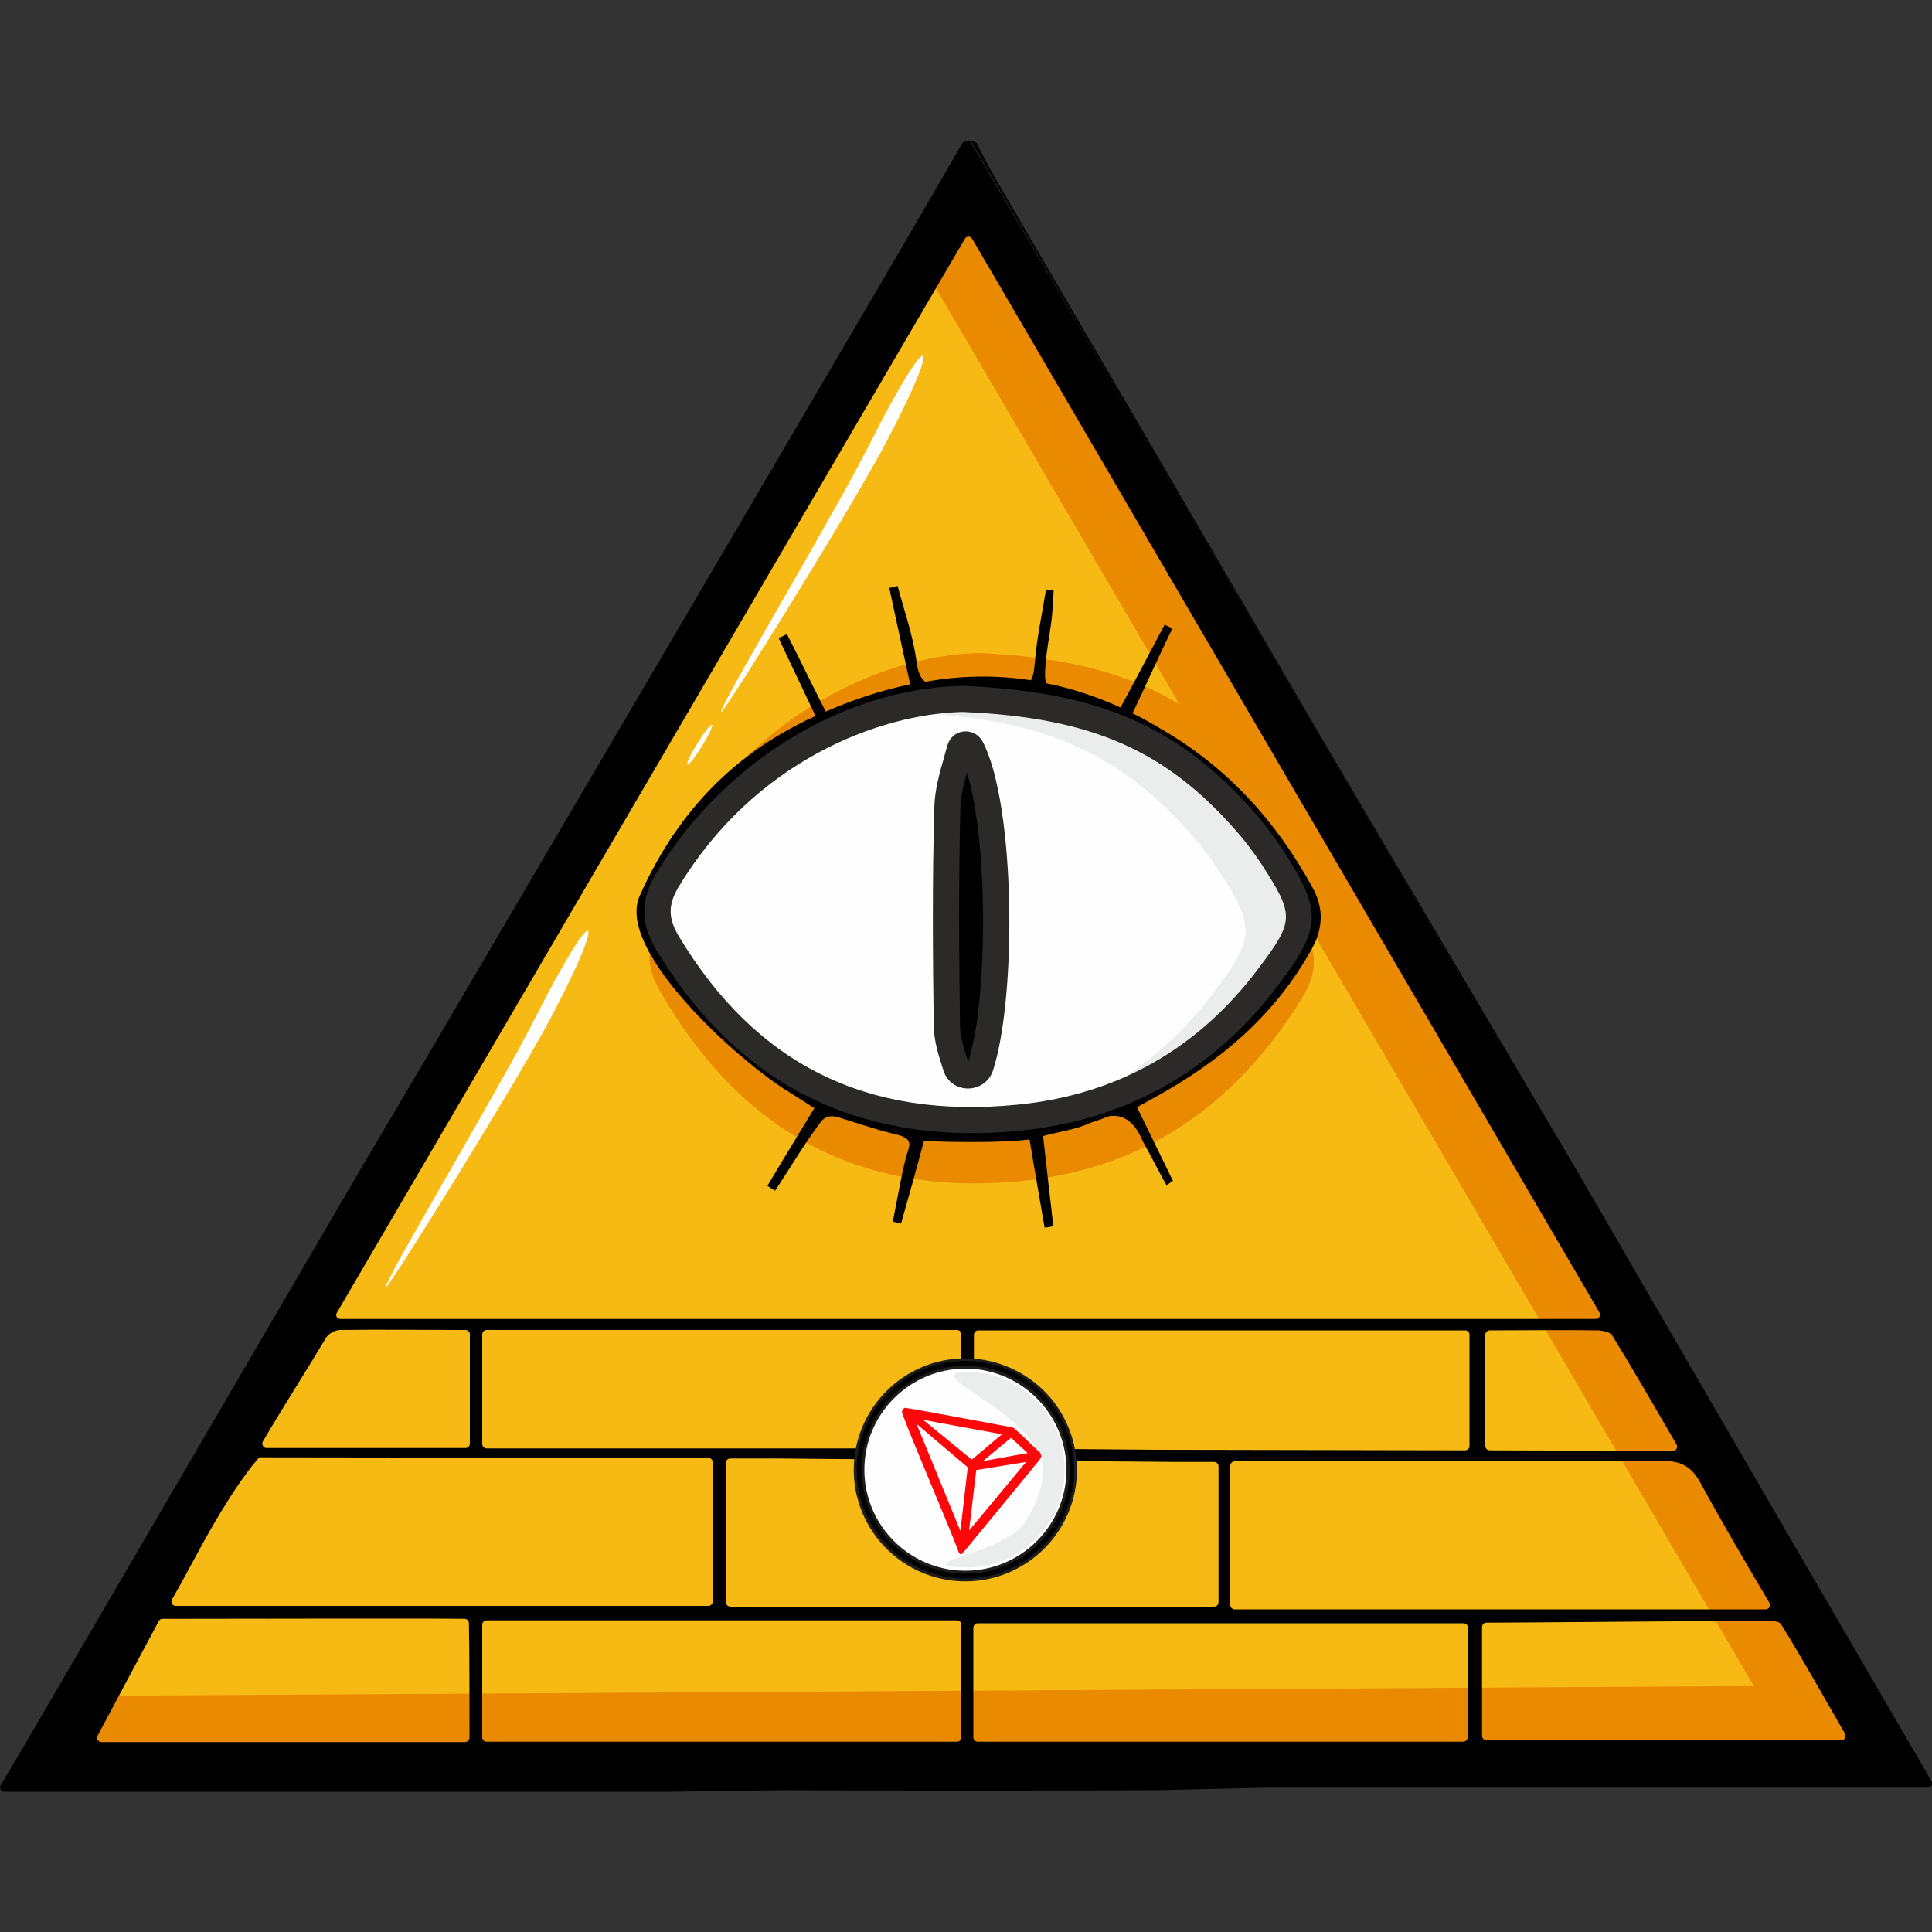 <?xml version="1.0" encoding="utf-8"?>
<!-- Generator: Adobe Illustrator 27.0.0, SVG Export Plug-In . SVG Version: 6.00 Build 0)  -->
<svg version="1.1" id="Слой_1" xmlns="http://www.w3.org/2000/svg" xmlns:xlink="http://www.w3.org/1999/xlink" x="0px" y="0px"
	 viewBox="0 0 100 100" style="enable-background:new 0 0 100 100;" xml:space="preserve">
<rect x="0" y="0" width="100" height="100" fill="#333333" stroke="none"/>
<style type="text/css">
	.st0{fill-rule:evenodd;clip-rule:evenodd;fill:#F7BA14;}
	.st1{clip-path:url(#SVGID_00000052077800790824799740000015441363686978326715_);}
	.st2{fill-rule:evenodd;clip-rule:evenodd;fill:#EA8A00;}
	.st3{clip-path:url(#SVGID_00000180337095530984984040000013737693332891968177_);}
	.st4{fill:none;}
	.st5{fill:#2B2A29;}
	.st6{clip-path:url(#SVGID_00000154396290105763252040000007281120590165402539_);}
	.st7{fill-rule:evenodd;clip-rule:evenodd;fill:#434242;}
	.st8{fill-rule:evenodd;clip-rule:evenodd;}
	.st9{clip-path:url(#SVGID_00000112599959965083946080000005408115574307739526_);}
	.st10{fill-rule:evenodd;clip-rule:evenodd;fill:#FEFEFE;}
	.st11{clip-path:url(#SVGID_00000107582790130536355020000001711364946528777661_);}
	.st12{fill-rule:evenodd;clip-rule:evenodd;fill:#EBECEC;}
	.st13{fill:#FEFEFE;}
	.st14{fill:#1D1D1B;}
	.st15{fill:#EBECEC;}
	.st16{fill:#FF060A;}
</style>
<g>
	<polygon class="st0" points="50.02,9.34 2.36,91.22 97.58,91.22 	"/>
	<g>
		<defs>
			<polygon id="SVGID_1_" points="50.02,9.34 2.36,91.22 97.58,91.22 50.02,9.34 			"/>
		</defs>
		<clipPath id="SVGID_00000104695016463389887680000014878038098725848987_">
			<use xlink:href="#SVGID_1_"  style="overflow:visible;"/>
		</clipPath>
		<g style="clip-path:url(#SVGID_00000104695016463389887680000014878038098725848987_);">
			<g id="_2638353468256">
				<path id="_1" class="st2" d="M47.95,14.07l42.83,73.2l-91.66,0.54c0,0-4.48,11.29-3.76,11.29c0.72,0,119.34-3.76,119.34-3.76
					L54.85,8.7l-7.19,4.69L47.95,14.07L47.95,14.07z"/>
				<path class="st2" d="M50.43,40.29c1.64,3.3,1.77,13.89,0.49,17.96c-0.21,0.63-1.09,0.66-1.3,0.03
					c-0.23-0.76-0.49-1.58-0.49-2.37c-0.05-4.07-0.08-8.16,0.03-12.23c0.03-1.12,0.39-2.21,0.68-3.3
					C49.91,40.04,50.3,40.02,50.43,40.29L50.43,40.29z M49.96,37.53c-5.48,0.14-12.04,3.6-15.83,10.24
					c-0.7,1.26-0.68,2.29,0.03,3.52c4.29,7.48,10.55,10.67,18.79,9.83c5.56-0.57,10.03-3.22,13.39-7.89
					c2.18-3.03,2.18-3.63,0.23-6.8c-0.42-0.66-0.86-1.28-1.33-1.86C61.45,39.99,57.45,37.86,49.96,37.53L49.96,37.53z"/>
			</g>
			<g>
				<defs>
					<path id="SVGID_00000139258280917513828350000000137366817500345998_" d="M50.43,40.29c1.64,3.3,1.77,13.89,0.49,17.96
						c-0.21,0.63-1.09,0.66-1.3,0.03c-0.23-0.76-0.49-1.58-0.49-2.37c-0.05-4.07-0.08-8.16,0.03-12.23c0.03-1.12,0.39-2.21,0.68-3.3
						C49.91,40.04,50.3,40.02,50.43,40.29L50.43,40.29z M49.96,37.53c-5.48,0.14-12.04,3.6-15.83,10.24
						c-0.7,1.26-0.68,2.29,0.03,3.52c4.29,7.48,10.55,10.67,18.79,9.83c5.56-0.57,10.03-3.22,13.39-7.89
						c2.18-3.03,2.18-3.63,0.23-6.8c-0.42-0.66-0.86-1.28-1.33-1.86C61.45,39.99,57.45,37.86,49.96,37.53L49.96,37.53z"/>
				</defs>
				<clipPath id="SVGID_00000042717886770814616020000001438625688649531776_">
					<use xlink:href="#SVGID_00000139258280917513828350000000137366817500345998_"  style="overflow:visible;"/>
				</clipPath>
			</g>
			<g>
				<defs>
					<polygon id="SVGID_00000129201412594932754930000002509789563152378244_" points="50.02,9.34 2.36,91.22 97.58,91.22 
						50.02,9.34 					"/>
				</defs>
				<clipPath id="SVGID_00000140732187880861633690000010153801504574633900_">
					<use xlink:href="#SVGID_00000129201412594932754930000002509789563152378244_"  style="overflow:visible;"/>
				</clipPath>
				<g style="clip-path:url(#SVGID_00000140732187880861633690000010153801504574633900_);">
					<path id="_1_0" class="st4" d="M50.43,40.29c1.64,3.3,1.77,13.89,0.49,17.96c-0.21,0.63-1.09,0.66-1.3,0.03
						c-0.23-0.76-0.49-1.58-0.49-2.37c-0.05-4.07-0.08-8.16,0.03-12.23c0.03-1.12,0.39-2.21,0.68-3.3
						C49.91,40.04,50.3,40.02,50.43,40.29L50.43,40.29z M49.96,37.53c-5.48,0.14-12.04,3.6-15.83,10.24
						c-0.7,1.26-0.68,2.29,0.03,3.52c4.29,7.48,10.55,10.67,18.79,9.83c5.56-0.57,10.03-3.22,13.39-7.89
						c2.18-3.03,2.18-3.63,0.23-6.8c-0.42-0.66-0.86-1.28-1.33-1.86C61.45,39.99,57.45,37.86,49.96,37.53L49.96,37.53z"/>
					<path class="st2" d="M51.14,36.56c1.64,3.3,1.77,13.89,0.49,17.96c-0.21,0.63-1.09,0.66-1.3,0.03
						c-0.23-0.76-0.49-1.58-0.49-2.37c-0.05-4.07-0.08-8.16,0.03-12.23c0.03-1.12,0.39-2.21,0.68-3.3
						C50.62,36.31,51.01,36.29,51.14,36.56L51.14,36.56z M50.67,33.8c-5.48,0.14-12.04,3.6-15.83,10.24
						c-0.7,1.26-0.68,2.29,0.03,3.52c4.29,7.48,10.55,10.67,18.79,9.83c5.56-0.57,10.03-3.22,13.39-7.89
						c2.18-3.03,2.18-3.63,0.23-6.8c-0.42-0.66-0.86-1.28-1.33-1.86C62.16,36.26,58.16,34.13,50.67,33.8L50.67,33.8z"/>
				</g>
			</g>
			<g>
				<defs>
					<path id="SVGID_00000127727210604114781290000008111532426089029551_" d="M51.14,36.56c1.64,3.3,1.77,13.89,0.49,17.96
						c-0.21,0.63-1.09,0.66-1.3,0.03c-0.23-0.76-0.49-1.58-0.49-2.37c-0.05-4.07-0.08-8.16,0.03-12.23c0.03-1.12,0.39-2.21,0.68-3.3
						C50.62,36.31,51.01,36.29,51.14,36.56L51.14,36.56z M50.67,33.8c-5.48,0.14-12.04,3.6-15.83,10.24
						c-0.7,1.26-0.68,2.29,0.03,3.52c4.29,7.48,10.55,10.67,18.79,9.83c5.56-0.57,10.03-3.22,13.39-7.89
						c2.18-3.03,2.18-3.63,0.23-6.8c-0.42-0.66-0.86-1.28-1.33-1.86C62.16,36.26,58.16,34.13,50.67,33.8L50.67,33.8z"/>
				</defs>
				<clipPath id="SVGID_00000081610544710061170610000006676175822133954968_">
					<use xlink:href="#SVGID_00000127727210604114781290000008111532426089029551_"  style="overflow:visible;"/>
				</clipPath>
			</g>
		</g>
	</g>
	<path class="st5" d="M98.76,91.89H1.18L50.02,8L98.76,91.89z M3.54,90.54h92.87L50.02,10.69L3.54,90.54z"/>
	<path d="M50.26,38.71c1.58,3.04,1.71,12.77,0.48,16.51c-0.2,0.58-1.05,0.6-1.25,0.03l0,0c-0.23-0.7-0.48-1.46-0.48-2.18
		c-0.05-3.74-0.08-7.5,0.03-11.24c0.03-1.03,0.38-2.03,0.65-3.04C49.76,38.48,50.14,38.45,50.26,38.71L50.26,38.71z"/>
	<path d="M67.93,45.93c-1.88-3.44-4.42-6.22-7.8-8.18l0,0c-0.5-0.3-1-0.58-1.51-0.83c0.7-1.48,1.38-2.99,2.06-4.39
		c-0.13-0.08-0.28-0.13-0.4-0.2c-0.75,1.41-1.53,2.91-2.28,4.29c-1.28-0.58-2.56-1-3.84-1.25c-0.08-0.2-0.08-0.48-0.05-0.88
		c0.05-0.75,0.2-1.51,0.3-2.26c0.08-0.55,0.08-1.1,0.13-1.66c-0.13-0.03-0.28-0.03-0.4-0.05c-0.2,1.25-0.48,2.51-0.58,3.79
		c-0.03,0.38-0.08,0.68-0.2,0.9c-1.81-0.28-3.64-0.25-5.47,0.08c-0.25-0.2-0.38-0.5-0.45-1.05c-0.18-1.33-0.63-2.61-0.98-3.91
		c-0.15,0.03-0.3,0.08-0.43,0.1c0.35,1.63,0.7,3.26,1.08,4.99c-1.46,0.3-2.91,0.78-4.37,1.41c-0.68-1.33-1.33-2.68-2.01-4.01
		c-0.15,0.08-0.3,0.15-0.43,0.2c0.63,1.36,1.28,2.69,1.91,4.04c-0.15,0.08-0.28,0.13-0.43,0.2c-0.08,0.03-0.15,0.08-0.2,0.1
		c-0.08,0.05-0.18,0.08-0.25,0.13l0,0c-3.64,1.86-6.4,4.79-8.21,8.86c-0.14,0.3-0.19,0.63-0.17,0.98c0.15,2.95,5.5,7.74,7.9,9.2
		c0.45,0.28,0.88,0.55,1.3,0.83c-0.85,1.41-1.66,2.71-2.43,4.02c0.13,0.08,0.28,0.18,0.4,0.25c0.73-1.1,1.41-2.26,2.18-3.31
		c0.23-0.3,0.4-0.7,1.13-0.48c0.9,0.28,1.83,0.6,2.76,0.83c1.2,0.25,0.88,0.58,0.7,1.25c-0.28,1.1-0.45,2.21-0.68,3.31
		c0.15,0.03,0.28,0.08,0.43,0.1c0.4-1.41,0.8-2.84,1.18-4.27c0.78,0.03,1.56,0.05,2.33,0.05c0.1,0,0.18,0,0.28,0
		c0.95,0,1.91-0.03,2.86-0.13c0.25,1.53,0.53,3.09,0.78,4.57c0.15-0.03,0.3-0.05,0.45-0.08c-0.18-1.53-0.35-3.09-0.53-4.67
		c0.83-0.23,1.71-0.33,2.43-0.68c0.33-0.1,0.68-0.23,1-0.35c0.8-0.1,1.33,0.35,1.73,1.3c0.45,0.8,0.83,1.58,1.23,2.28
		c0.1-0.08,0.23-0.15,0.33-0.23c-0.6-1.25-1.23-2.51-1.86-3.81c0.58-0.33,1.1-0.6,1.61-0.9c3.19-1.86,5.85-4.27,7.6-7.6
		C68.48,47.81,68.48,46.94,67.93,45.93L67.93,45.93z M65.62,50.6c-3.24,4.29-7.55,6.73-12.92,7.25c-7.95,0.78-14-2.16-18.14-9.03
		c-0.68-1.13-0.7-2.08-0.03-3.24c3.66-6.1,9.99-9.28,15.28-9.41c7.23,0.3,11.09,2.26,14.76,6.47c0.45,0.53,0.88,1.1,1.28,1.71
		C67.73,47.26,67.73,47.81,65.62,50.6L65.62,50.6z"/>
	<g>
		<defs>
			<path id="SVGID_00000050660589037061678920000015565460892048605349_" d="M57.57,78.1c0.08,0.03,0.13,0.03,0.2,0.03
				c0.08,0,0.13,0,0.18-0.03c0.03-0.03,0.08-0.03,0.08-0.08L58.04,78c0.03-0.08,0.03-0.13,0.03-0.25v-2.26H53.1L57.57,78.1z"/>
		</defs>
		<clipPath id="SVGID_00000145028912968224352030000003089879771274757522_">
			<use xlink:href="#SVGID_00000050660589037061678920000015565460892048605349_"  style="overflow:visible;"/>
		</clipPath>
		<g style="clip-path:url(#SVGID_00000145028912968224352030000003089879771274757522_);">
			<g id="_2638353512800">
				<path id="_1_5" class="st7" d="M54.42-19.09c-0.38,7.7-1.08,22.31-1.18,24.32c0,0.13,0.1,0.23,0.23,0.23h7.15
					c0.13,0,0.23,0.1,0.23,0.23v2.1h0.84c0.13,0,0.23-0.1,0.23-0.23V4.69c0-0.13-0.1-0.23-0.23-0.23h-7.15
					c-0.13,0-0.23-0.1-0.23-0.23c0.1-2.01,0.8-16.61,1.18-24.32c0-0.13-0.1-0.23-0.23-0.23l-0.78,0c0-0.43-0.13-0.78-0.3-1.1
					c-0.05,0-0.05-0.05-0.05-0.05c-0.13-0.25-0.38-0.55-0.8-0.73c-0.38-0.18-0.68-0.25-1.03-0.25h-5.62c-0.25,0-0.68,0-1.03,0.25
					c-0.43,0.13-0.73,0.43-0.9,0.78c-0.02,0.05-0.05,0.1-0.07,0.15c0.33-0.19,0.71-0.19,0.94-0.19h5.62c0.15,0,0.29,0.01,0.44,0.04
					h0.43c0.2,0,0.38,0.03,0.58,0.13c0.25,0.1,0.38,0.28,0.45,0.4c0,0,0,0.03,0.03,0.03c0.1,0.18,0.18,0.38,0.18,0.6
					c0,0.09,0,0.17-0.02,0.26c0.07,0.21,0.11,0.43,0.11,0.68l0.78,0C54.32-19.32,54.42-19.22,54.42-19.09L54.42-19.09z"/>
			</g>
		</g>
	</g>
	<path class="st4" d="M57.57,78.1c0.08,0.03,0.13,0.03,0.2,0.03c0.08,0,0.13,0,0.18-0.03c0.03-0.03,0.08-0.03,0.08-0.08L58.04,78
		c0.03-0.08,0.03-0.13,0.03-0.25v-2.26H53.1L57.57,78.1z"/>
	<path class="st8" d="M50.19,7.27L50.19,7.27C50.23,7.27,50.24,7.27,50.19,7.27z"/>
	<path class="st8" d="M50.25,7.29l-0.01-0.01C50.18,7.28,50.2,7.28,50.25,7.29z"/>
	<path class="st8" d="M65.65,92.53h34.13c0.18,0,0.28-0.18,0.2-0.33c-6.15-10.56-12.15-20.88-18.29-31.49L68.44,38.25
		c3.22,5.52,6.44,11.02,9.65,16.54L59.26,22.67l-9.07-15.4c-0.08,0.01-0.31,0.04-0.38,0.14c-1.2,2.08-2.23,3.86-3.26,5.62
		c-8.23,14.05-16.49,28.11-24.72,42.13l-3.29,5.57L1.03,90.73l-1,1.68c-0.08,0.15,0.03,0.33,0.18,0.33l0.93,0c1.93,0,3.89,0,5.82,0
		h27.73l5.85-0.08c6.42,0.03,12.87,0.03,19.3,0 M88,76.72L88,76.72c1.13,2.08,2.33,4.12,3.59,6.25c0.08,0.15-0.03,0.33-0.2,0.33
		H63.91c-0.13,0-0.23-0.1-0.23-0.23v-7.2c0-0.13,0.1-0.23,0.23-0.23l10.26,0c0.83,0,1.66,0,2.48,0h4.14c1.78,0,3.54,0,5.32-0.03
		C87.05,75.64,87.55,75.92,88,76.72z M37.57,82.92v-7.2c0-0.13,0.1-0.23,0.23-0.23l2.31,0l20.75,0.18h1.98
		c0.13,0,0.23,0.1,0.23,0.23v7.03c0,0.13-0.1,0.23-0.23,0.23l-25.04,0v0C37.67,83.15,37.57,83.05,37.57,82.92z M25.19,74.97
		c-0.13,0-0.23-0.1-0.23-0.23v-5.67c0-0.13,0.1-0.23,0.23-0.23h24.34c0.13,0,0.23,0.1,0.23,0.23v5.9h-9.74H25.19z M59.9,75.04
		l-9.49-0.08c0-1.15,0-5.04,0-5.87c0-0.13,0.1-0.23,0.23-0.23l25.19,0c0.13,0,0.23,0.1,0.23,0.23v5.75c0,0.13-0.1,0.23-0.23,0.23
		L59.9,75.04z M86.78,74.77c0.08,0.15-0.03,0.33-0.18,0.33l-9.49-0.03c-0.13,0-0.23-0.1-0.23-0.23v-5.75c0-0.13,0.1-0.23,0.23-0.23
		c1.96,0,3.81-0.03,5.65,0c0.25,0.03,0.58,0.08,0.7,0.28C84.57,70.95,85.62,72.78,86.78,74.77z M17.44,67.94
		c10.87-18.59,21.61-36.96,32.5-55.58c0.08-0.15,0.3-0.15,0.38,0c10.92,18.69,21.66,37.09,32.47,55.58h0
		c0.08,0.15-0.03,0.33-0.18,0.33c-5.09,0-59.9,0-64.99,0C17.44,68.27,17.34,68.09,17.44,67.94z M13.6,74.62L13.6,74.62
		c1.1-1.88,2.18-3.54,3.29-5.4c0.13-0.2,0.48-0.38,0.7-0.38c2.16-0.03,4.34,0,6.5,0c0.13,0,0.23,0.1,0.23,0.23v5.65
		c0,0.13-0.1,0.23-0.23,0.23H13.78C13.63,74.94,13.53,74.77,13.6,74.62L13.6,74.62z M11.47,78.2c1.1-1.81,1.71-2.48,1.88-2.69
		c0.05-0.05,0.1-0.08,0.15-0.08l23.16,0.03c0.13,0,0.23,0.1,0.23,0.23v7.2c0,0.13-0.1,0.23-0.23,0.23H9.08
		c-0.15,0-0.25-0.18-0.18-0.33C9.79,81.24,10.56,79.68,11.47,78.2z M24.07,90.17l-18.82,0c-0.18,0-0.28-0.18-0.2-0.33
		c0.73-1.38,2.79-5.22,3.16-5.92c0.05-0.08,0.1-0.13,0.2-0.13c3.54,0,13.95-0.03,15.63,0c0.13,0,0.23,0.1,0.23,0.23
		c0.03,0.98,0.03,4.97,0.03,5.92C24.29,90.07,24.19,90.17,24.07,90.17z M49.76,89.92c0,0.13-0.1,0.23-0.23,0.23H25.19
		c-0.13,0-0.23-0.1-0.23-0.23V84.1c0-0.13,0.1-0.23,0.23-0.23l24.34,0c0.13,0,0.23,0.1,0.23,0.23L49.76,89.92L49.76,89.92z
		 M75.98,89.92h-0.02c0,0.13-0.1,0.23-0.23,0.23H50.61c-0.13,0-0.23-0.1-0.23-0.23v-5.67c0-0.13,0.1-0.23,0.23-0.23h25.14
		c0.13,0,0.23,0.1,0.23,0.23V89.92z M95.31,90.07H76.94c-0.13,0-0.23-0.1-0.23-0.23v-5.62c0-0.13,0.1-0.23,0.23-0.23
		c1.48,0,10.21-0.08,14.15-0.1c0.38,0.03,0.95-0.05,1.1,0.18v0c1.1,1.78,2.11,3.59,3.31,5.67C95.58,89.9,95.48,90.07,95.31,90.07z"
		/>
	<path class="st8" d="M51.47,9.15c-0.28-0.5-0.55-1-0.9-1.71c-0.05-0.1-0.23-0.13-0.32-0.15l9.01,15.38l9.18,15.58
		C62.79,28.55,57.13,18.84,51.47,9.15z"/>
	<path class="st8" d="M68.44,38.25l-9.18-15.58l18.83,32.12C74.88,49.27,71.66,43.76,68.44,38.25z"/>
	<path class="st4" d="M78.09,54.79C69.23,39.56,60.35,24.35,51.47,9.15c-0.28-0.5-0.55-1-0.9-1.71"/>
	<path class="st4" d="M13.6,74.62c1.1-1.88,2.18-3.54,3.29-5.4c0.13-0.2,0.48-0.38,0.7-0.38c2.16-0.03,4.34,0,6.5,0
		c0.13,0,0.23,0.1,0.23,0.23v5.65c0,0.13-0.1,0.23-0.23,0.23H13.78C13.63,74.94,13.53,74.77,13.6,74.62L13.6,74.62z"/>
	<path class="st4" d="M8.91,82.8c0.88-1.56,1.66-3.11,2.56-4.59c1.1-1.81,1.71-2.48,1.88-2.69c0.05-0.05,0.1-0.08,0.15-0.08
		l23.16,0.03c0.13,0,0.23,0.1,0.23,0.23v7.2c0,0.13-0.1,0.23-0.23,0.23H9.08C8.93,83.12,8.83,82.95,8.91,82.8L8.91,82.8z"/>
	<path class="st4" d="M24.29,89.95c0,0.13-0.1,0.23-0.23,0.23l-18.82,0c-0.18,0-0.28-0.18-0.2-0.33c0.73-1.38,2.79-5.22,3.16-5.92
		c0.05-0.08,0.1-0.13,0.2-0.13c3.54,0,13.95-0.03,15.63,0c0.13,0,0.23,0.1,0.23,0.23C24.29,85,24.29,88.99,24.29,89.95L24.29,89.95z
		"/>
	<path class="st4" d="M49.76,89.92c0,0.13-0.1,0.23-0.23,0.23H25.19c-0.13,0-0.23-0.1-0.23-0.23V84.1c0-0.13,0.1-0.23,0.23-0.23
		l24.34,0c0.13,0,0.23,0.1,0.23,0.23L49.76,89.92L49.76,89.92z"/>
	<path class="st4" d="M75.96,89.92c0,0.13-0.1,0.23-0.23,0.23H50.61c-0.13,0-0.23-0.1-0.23-0.23v-5.67c0-0.13,0.1-0.23,0.23-0.23
		h25.14c0.13,0,0.23,0.1,0.23,0.23v5.67H75.96L75.96,89.92z"/>
	<path class="st4" d="M92.2,84.08c1.1,1.78,2.11,3.59,3.31,5.67c0.08,0.15-0.03,0.33-0.2,0.33H76.94c-0.13,0-0.23-0.1-0.23-0.23
		v-5.62c0-0.13,0.1-0.23,0.23-0.23c1.48,0,10.21-0.08,14.15-0.1C91.47,83.93,92.04,83.85,92.2,84.08L92.2,84.08z"/>
	<path class="st4" d="M88,76.72c1.13,2.08,2.33,4.12,3.59,6.25c0.08,0.15-0.03,0.33-0.2,0.33H63.91c-0.13,0-0.23-0.1-0.23-0.23v-7.2
		c0-0.13,0.1-0.23,0.23-0.23l10.26,0c0.83,0,1.66,0,2.48,0h4.14l0,0c1.78,0,3.54,0,5.32-0.03C87.05,75.64,87.55,75.92,88,76.72
		L88,76.72z"/>
	<path class="st4" d="M83.46,69.14c1.1,1.81,2.16,3.64,3.31,5.62c0.08,0.15-0.03,0.33-0.18,0.33l-9.49-0.03
		c-0.13,0-0.23-0.1-0.23-0.23v-5.75c0-0.13,0.1-0.23,0.23-0.23c1.96,0,3.81-0.03,5.65,0C83.01,68.89,83.34,68.94,83.46,69.14
		L83.46,69.14z"/>
	<path class="st4" d="M82.79,67.94c0.08,0.15-0.03,0.33-0.18,0.33c-5.09,0-59.9,0-64.99,0c-0.18,0-0.28-0.18-0.18-0.33
		c10.87-18.59,21.61-36.96,32.5-55.58c0.08-0.15,0.3-0.15,0.38,0C61.23,31.05,71.97,49.45,82.79,67.94L82.79,67.94z"/>
	<g>
		<defs>
			<path id="SVGID_00000021803271038445930690000000187522746686004903_" d="M42.13,77.8c0,0.13,0,0.2,0.03,0.25
				c0.03,0.08,0.08,0.1,0.13,0.13c0.03,0.03,0.1,0.03,0.18,0.03c0.03,0,0.08-0.03,0.2-0.1l4.44-2.56h-4.97L42.13,77.8L42.13,77.8z"
				/>
		</defs>
		<clipPath id="SVGID_00000052090783461186615510000012247455745770055343_">
			<use xlink:href="#SVGID_00000021803271038445930690000000187522746686004903_"  style="overflow:visible;"/>
		</clipPath>
		<g style="clip-path:url(#SVGID_00000052090783461186615510000012247455745770055343_);">
			<g id="_2638145142000">
				<path id="_1_7" class="st7" d="M54.42-19.09c-0.38,7.7-1.08,22.31-1.18,24.32c0,0.13,0.1,0.23,0.23,0.23h7.15
					c0.13,0,0.23,0.1,0.23,0.23v2.1h0.84c0.13,0,0.23-0.1,0.23-0.23V4.69c0-0.13-0.1-0.23-0.23-0.23h-7.15
					c-0.13,0-0.23-0.1-0.23-0.23c0.1-2.01,0.8-16.61,1.18-24.32c0-0.13-0.1-0.23-0.23-0.23l-0.78,0c0-0.43-0.13-0.78-0.3-1.1
					c-0.05,0-0.05-0.05-0.05-0.05c-0.13-0.25-0.38-0.55-0.8-0.73c-0.38-0.18-0.68-0.25-1.03-0.25h-5.62c-0.25,0-0.68,0-1.03,0.25
					c-0.43,0.13-0.73,0.43-0.9,0.78c-0.02,0.05-0.05,0.1-0.07,0.15c0.33-0.19,0.71-0.19,0.94-0.19h5.62c0.15,0,0.29,0.01,0.44,0.04
					h0.43c0.2,0,0.38,0.03,0.58,0.13c0.25,0.1,0.38,0.28,0.45,0.4c0,0,0,0.03,0.03,0.03c0.1,0.18,0.18,0.38,0.18,0.6
					c0,0.09,0,0.17-0.02,0.26c0.07,0.21,0.11,0.43,0.11,0.68l0.78,0C54.32-19.32,54.42-19.22,54.42-19.09L54.42-19.09z"/>
			</g>
		</g>
	</g>
	<path class="st10" d="M50.26,38.71c1.58,3.04,1.71,12.77,0.48,16.51c-0.2,0.58-1.05,0.6-1.25,0.03c-0.23-0.7-0.48-1.46-0.48-2.18
		c-0.05-3.74-0.08-7.5,0.03-11.24c0.03-1.03,0.38-2.03,0.65-3.04C49.76,38.48,50.14,38.45,50.26,38.71L50.26,38.71z M49.81,36.17
		c-5.29,0.13-11.62,3.31-15.28,9.41c-0.68,1.15-0.65,2.11,0.03,3.24c4.14,6.88,10.19,9.81,18.14,9.03
		c5.37-0.53,9.69-2.96,12.92-7.25c2.11-2.79,2.11-3.34,0.23-6.25c-0.4-0.6-0.83-1.18-1.28-1.71C60.9,38.43,57.04,36.47,49.81,36.17
		L49.81,36.17z"/>
	<g>
		<defs>
			<path id="SVGID_00000108996546394000886060000002855785038339761334_" d="M50.26,38.71c1.58,3.04,1.71,12.77,0.48,16.51
				c-0.2,0.58-1.05,0.6-1.25,0.03c-0.23-0.7-0.48-1.46-0.48-2.18c-0.05-3.74-0.08-7.5,0.03-11.24c0.03-1.03,0.38-2.03,0.65-3.04
				C49.76,38.48,50.14,38.45,50.26,38.71L50.26,38.71z M49.81,36.17c-5.29,0.13-11.62,3.31-15.28,9.41
				c-0.68,1.15-0.65,2.11,0.03,3.24c4.14,6.88,10.19,9.81,18.14,9.03c5.37-0.53,9.69-2.96,12.92-7.25c2.11-2.79,2.11-3.34,0.23-6.25
				c-0.4-0.6-0.83-1.18-1.28-1.71C60.9,38.43,57.04,36.47,49.81,36.17L49.81,36.17z"/>
		</defs>
		<clipPath id="SVGID_00000036952026153202264730000014268842038878348939_">
			<use xlink:href="#SVGID_00000108996546394000886060000002855785038339761334_"  style="overflow:visible;"/>
		</clipPath>
		<g style="clip-path:url(#SVGID_00000036952026153202264730000014268842038878348939_);">
			<g id="_2638145145792">
				<path id="_1_9" class="st12" d="M47.05,36.89c7.23,0.3,11.09,2.26,14.76,6.47c0.45,0.53,0.88,1.1,1.28,1.71
					c1.88,2.91,1.88,3.46-0.23,6.25c-2.29,3.04-5.13,5.15-8.49,6.31c4.6-0.83,8.36-3.18,11.25-7.02c2.11-2.79,2.11-3.34,0.23-6.25
					c-0.4-0.6-0.83-1.18-1.28-1.71c-3.66-4.22-7.53-6.17-14.76-6.47c-1.58,0.04-3.26,0.35-4.92,0.93
					C45.62,36.97,46.35,36.9,47.05,36.89L47.05,36.89z"/>
			</g>
		</g>
	</g>
	<path class="st5" d="M50.3,58.65c-7.05,0-12.53-3.18-16.33-9.48c-0.82-1.36-0.83-2.57-0.03-3.93c3.47-5.78,9.69-9.6,15.85-9.74
		l0.02,0l0.02,0c7.12,0.3,11.25,2.11,15.24,6.71c0.44,0.52,0.89,1.11,1.33,1.77c2.05,3.18,2.02,4.03-0.25,7.03
		c-3.35,4.44-7.86,6.97-13.4,7.52C51.92,58.61,51.1,58.65,50.3,58.65z M49.81,36.85c-4.33,0.11-10.77,2.55-14.7,9.08
		c-0.54,0.92-0.53,1.61,0.03,2.54c3.99,6.62,9.71,9.47,17.5,8.71c5.14-0.5,9.33-2.86,12.45-6.99c1.92-2.54,1.93-2.79,0.2-5.47
		c-0.41-0.61-0.82-1.16-1.23-1.63C60.35,38.82,56.48,37.13,49.81,36.85z M50.1,56.34c-0.57,0-1.06-0.34-1.25-0.88l-0.03-0.09
		c-0.23-0.71-0.49-1.51-0.49-2.32c-0.05-3.57-0.08-7.41,0.03-11.26c0.02-0.92,0.28-1.8,0.52-2.65c0.05-0.18,0.1-0.36,0.15-0.54
		c0.11-0.41,0.44-0.7,0.85-0.74c0.41-0.04,0.8,0.17,0.99,0.54c1.7,3.28,1.76,13.24,0.52,17.03C51.19,55.99,50.69,56.34,50.1,56.34z
		 M50.05,39.99c-0.18,0.63-0.32,1.24-0.34,1.84c-0.1,3.83-0.07,7.65-0.02,11.22c0,0.6,0.21,1.27,0.42,1.91l0,0.01
		C51.13,51.83,51.17,43.64,50.05,39.99z"/>
	<path class="st10" d="M45,23.01c-1.83,3.64-8.08,14.07-7.66,13.84c0.25-0.14,6.75-10.59,8.52-13.94
		C48.86,17.23,48.24,16.58,45,23.01z"/>
	
		<ellipse transform="matrix(0.525 -0.851 0.851 0.525 -15.638 49.127)" class="st10" cx="36.23" cy="38.58" rx="1.21" ry="0.14"/>
	<path class="st10" d="M27.66,52.77C25.82,56.4,19.57,66.84,20,66.6c0.25-0.14,6.75-10.59,8.52-13.94
		C31.52,46.99,30.9,46.34,27.66,52.77z"/>
	<path class="st13" d="M55.47,76.07c0,3.04-2.47,5.5-5.5,5.5c-0.29,0-0.57-0.02-0.84-0.07c-1.64-0.25-3.04-1.23-3.87-2.6
		c-0.5-0.83-0.79-1.8-0.79-2.84c0-3.04,2.47-5.5,5.5-5.5c0.12,0,0.24,0.01,0.36,0.01c1.55,0.1,2.92,0.84,3.85,1.95
		C54.99,73.49,55.47,74.73,55.47,76.07z"/>
	<g>
		<path d="M49.97,81.77c-0.3,0-0.58-0.02-0.87-0.07c-1.67-0.25-3.13-1.23-4.01-2.69c-0.53-0.88-0.82-1.9-0.82-2.94
			c0-3.14,2.56-5.7,5.7-5.7c0.12,0,0.24,0.01,0.36,0.01c1.55,0.1,3.01,0.84,4,2.02c0.86,1.02,1.34,2.33,1.34,3.67
			C55.67,79.21,53.11,81.77,49.97,81.77z M49.97,70.77c-2.92,0-5.3,2.38-5.3,5.3c0,0.97,0.26,1.92,0.76,2.74
			c0.82,1.35,2.18,2.27,3.73,2.5c0.27,0.04,0.54,0.06,0.81,0.06c2.92,0,5.3-2.38,5.3-5.3c0-1.25-0.44-2.46-1.24-3.41
			c-0.93-1.11-2.28-1.79-3.71-1.88C50.2,70.77,50.09,70.77,49.97,70.77z"/>
		<path class="st14" d="M49.97,81.85c-0.3,0-0.59-0.02-0.89-0.07c-1.69-0.26-3.17-1.25-4.06-2.72c-0.54-0.9-0.83-1.93-0.83-2.98
			c0-3.18,2.59-5.77,5.77-5.77c0.12,0,0.24,0.01,0.37,0.01c1.57,0.1,3.05,0.85,4.06,2.05c0.87,1.04,1.35,2.36,1.35,3.71
			C55.75,79.25,53.15,81.85,49.97,81.85z M49.97,70.44c-3.1,0-5.63,2.52-5.63,5.63c0,1.03,0.28,2.03,0.81,2.91
			c0.87,1.44,2.31,2.4,3.96,2.65c0.29,0.04,0.57,0.07,0.86,0.07c3.1,0,5.63-2.52,5.63-5.63c0-1.32-0.47-2.61-1.32-3.62
			c-0.98-1.17-2.42-1.9-3.95-2C50.21,70.45,50.09,70.44,49.97,70.44z M49.97,81.45c-0.28,0-0.55-0.02-0.82-0.06
			c-1.57-0.24-2.95-1.17-3.78-2.54c-0.5-0.83-0.77-1.79-0.77-2.78c0-2.97,2.41-5.38,5.38-5.38c0.11,0,0.23,0.01,0.35,0.01
			c1.46,0.09,2.83,0.79,3.77,1.91c0.81,0.97,1.26,2.19,1.26,3.46C55.35,79.04,52.94,81.45,49.97,81.45z M49.97,70.84
			c-2.88,0-5.23,2.35-5.23,5.23c0,0.96,0.26,1.89,0.75,2.7c0.81,1.33,2.15,2.23,3.68,2.47c0.27,0.04,0.53,0.06,0.8,0.06
			c2.88,0,5.23-2.35,5.23-5.23c0-1.23-0.44-2.42-1.23-3.36c-0.92-1.09-2.25-1.77-3.66-1.86C50.2,70.85,50.08,70.84,49.97,70.84z"/>
	</g>
	<path class="st15" d="M55.11,76.07c0,2.79-2.27,5.06-5.06,5.06c-0.27,0-0.52-0.02-0.78-0.06c-1.51-0.23,2.79-0.78,3.79-2.29
		c0.49-0.74,0.93-1.76,0.93-2.71c0-2.79-6.73-5.06-3.94-5.06c0.11,0,0.22,0.01,0.33,0.01c1.42,0.09,2.68,0.77,3.55,1.8
		C54.67,73.7,55.11,74.83,55.11,76.07z"/>
	<g id="tron">
		<path class="st16" d="M53.79,75.15c-0.36-0.33-0.85-0.83-1.25-1.18l-0.02-0.02c-0.04-0.03-0.08-0.06-0.13-0.07l0,0
			c-0.96-0.18-5.45-1.02-5.54-1.01c-0.02,0-0.05,0.01-0.07,0.03l-0.02,0.02c-0.03,0.03-0.05,0.06-0.06,0.1l-0.01,0.02v0.08v0.01
			c0.51,1.41,2.5,6.02,2.89,7.1c0.02,0.07,0.07,0.21,0.15,0.22h0.02c0.04,0,0.24-0.25,0.24-0.25s3.43-4.16,3.78-4.6
			c0.04-0.05,0.08-0.11,0.12-0.18C53.9,75.32,53.87,75.21,53.79,75.15z M50.87,75.63l1.46-1.21l0.86,0.79L50.87,75.63z M50.3,75.55
			l-2.52-2.06l4.08,0.75L50.3,75.55z M50.53,76.09l2.58-0.42l-2.95,3.55L50.53,76.09z M47.44,73.7l2.65,2.25l-0.38,3.29L47.44,73.7z
			"/>
	</g>
</g>
</svg>
